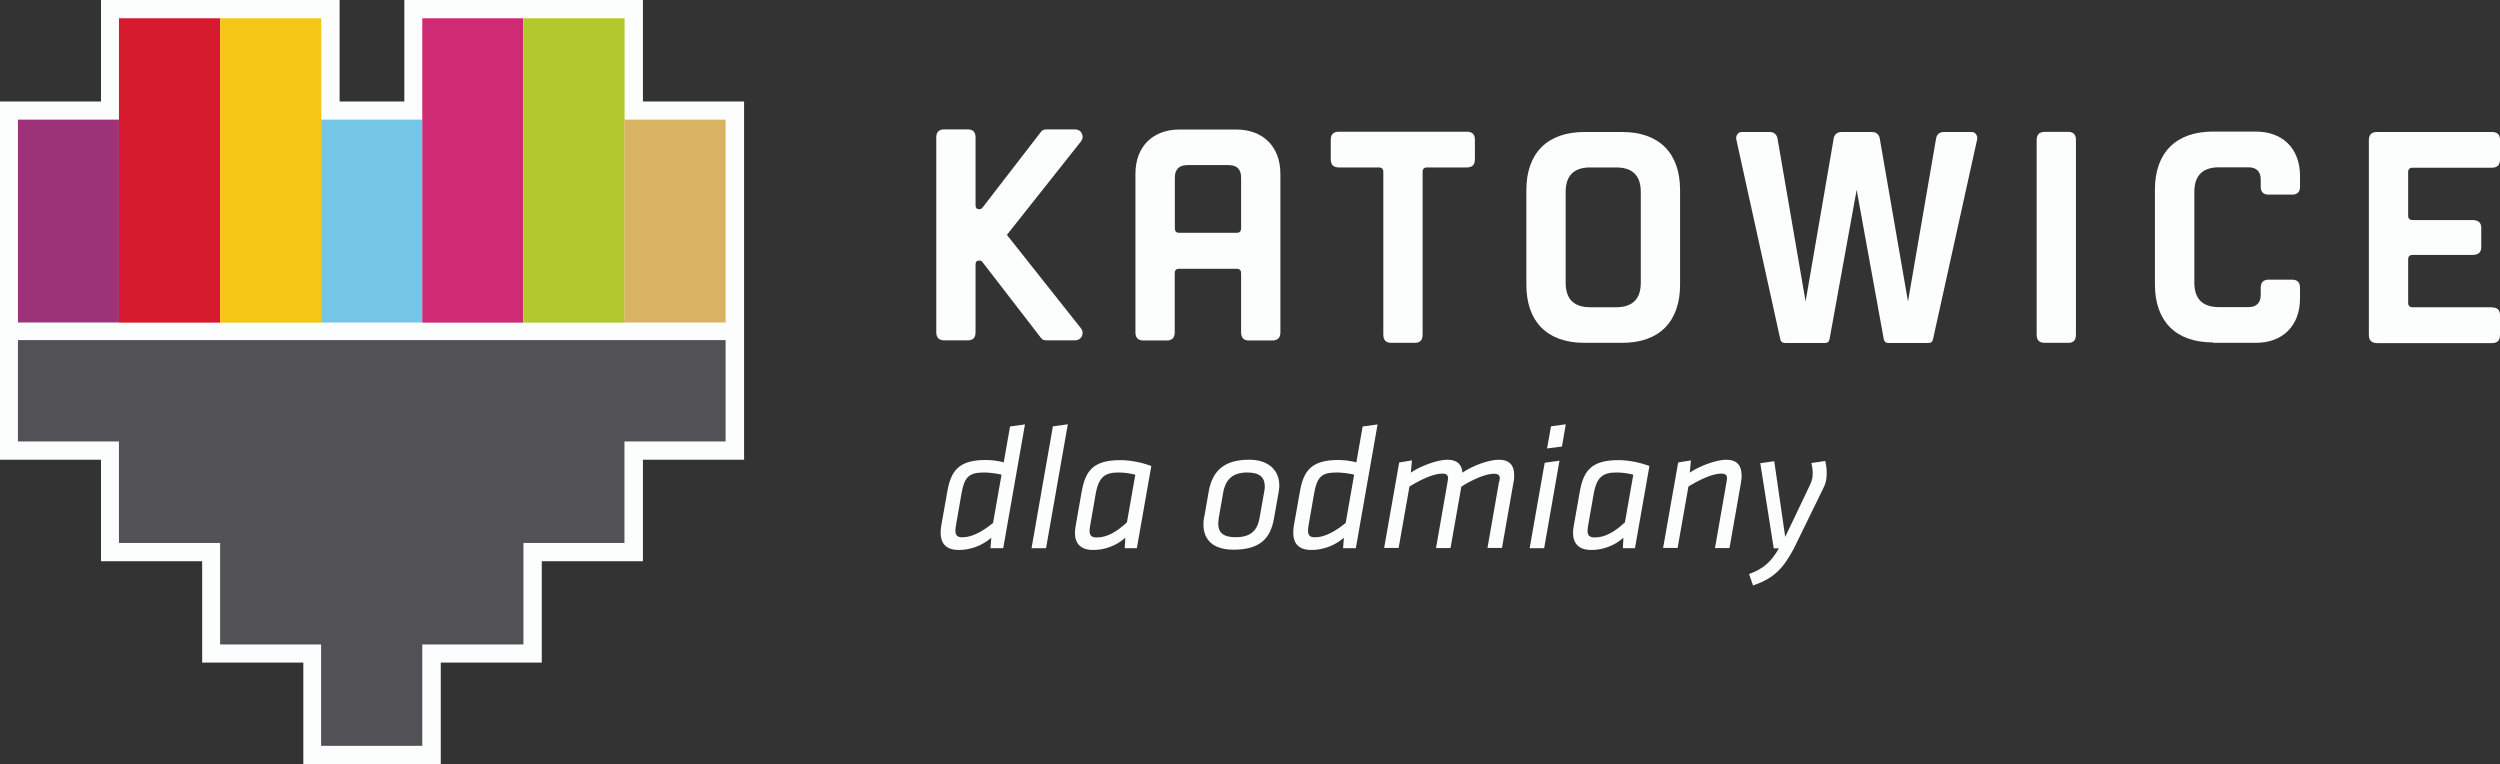 <svg width="337" height="103" viewBox="0 0 337 103" fill="none" xmlns="http://www.w3.org/2000/svg">
<rect x="0" y="0" width="337" height="103" fill="#333333" stroke="none"/>
<g clip-path="url(#clip0_279_7752)">
<path fill-rule="evenodd" clip-rule="evenodd" d="M86.667 13.683H100.303V61.97H86.667V75.653H73.031V89.317H59.414V103H40.889V89.317H27.253V75.653H13.617V61.97H0V13.683H13.617V0H45.778V13.683H54.506V0H86.667V13.683Z" fill="#FCFEFE"/>
<path d="M16.034 16.127H2.417V43.474H16.034V16.127Z" fill="#9C3378"/>
<path fill-rule="evenodd" clip-rule="evenodd" d="M2.417 45.844H97.812V59.508H84.176V73.191H70.559V86.873H56.923V100.538H43.287V86.873H29.67V73.191H16.034V59.508H2.417V45.844Z" fill="#525156"/>
<path d="M29.67 2.462H16.034V43.492H29.67V2.462Z" fill="#D61B2E"/>
<path d="M43.306 2.462H29.67V43.492H43.306V2.462Z" fill="#F5C615"/>
<path d="M56.923 16.127H43.288V43.474H56.923V16.127Z" fill="#73C6E5"/>
<path d="M70.541 2.462H56.923V43.492H70.541V2.462Z" fill="#CF2B75"/>
<path d="M84.195 2.462H70.559V43.492H84.195V2.462Z" fill="#B1C92C"/>
<path d="M97.812 16.127H84.176V43.474H97.812V16.127Z" fill="#D7B362"/>
<path d="M126.209 18.534V44.77C126.209 45.51 126.56 45.881 127.316 45.881H130.453C131.154 45.881 131.505 45.529 131.505 44.77V35.642C131.505 35.29 131.671 35.123 132.021 35.123C132.224 35.123 132.335 35.197 132.464 35.364L140.306 45.529C140.454 45.77 140.73 45.881 141.081 45.881H144.919C145.509 45.881 145.934 45.455 145.934 44.862C145.934 44.659 145.86 44.418 145.694 44.233L135.73 31.661L145.694 19.089C145.86 18.886 145.934 18.663 145.934 18.46C145.934 17.867 145.509 17.441 144.919 17.441H141.081C140.73 17.441 140.454 17.552 140.306 17.793L132.464 27.958C132.335 28.125 132.224 28.199 132.021 28.199C131.671 28.199 131.505 28.051 131.505 27.68V18.534C131.505 17.793 131.154 17.441 130.453 17.441H127.316C126.56 17.441 126.209 17.793 126.209 18.534Z" fill="#FCFEFE"/>
<path d="M166.729 31.383H158.961C158.573 31.383 158.37 31.18 158.37 30.791V23.903C158.37 22.848 158.961 22.255 160.012 22.255H165.659C166.729 22.255 167.301 22.848 167.301 23.903V30.791C167.301 31.18 167.098 31.383 166.71 31.383M158.942 36.234H166.71C167.098 36.234 167.301 36.438 167.301 36.827V44.788C167.301 45.529 167.651 45.899 168.353 45.899H171.489C172.227 45.899 172.596 45.547 172.596 44.788V23.44C172.596 19.774 170.271 17.46 166.637 17.46H159.016C155.363 17.46 153.056 19.774 153.056 23.44V44.788C153.056 45.529 153.407 45.899 154.145 45.899H157.282C157.983 45.899 158.352 45.547 158.352 44.788V36.827C158.352 36.438 158.536 36.234 158.942 36.234Z" fill="#FCFEFE"/>
<path d="M190.716 46.214C191.417 46.214 191.767 45.862 191.767 45.103V23.162C191.767 22.773 191.97 22.57 192.358 22.57H197.727C198.465 22.57 198.816 22.218 198.816 21.459V18.811C198.816 18.108 198.465 17.756 197.727 17.756H180.493C179.755 17.756 179.386 18.108 179.386 18.811V21.459C179.386 22.218 179.737 22.57 180.493 22.57H185.881C186.269 22.57 186.472 22.773 186.472 23.162V45.103C186.472 45.843 186.822 46.214 187.523 46.214H190.697H190.716Z" fill="#FCFEFE"/>
<path d="M217.84 41.418H214.389C212.157 41.418 211.05 40.326 211.05 38.104V25.884C211.05 23.681 212.138 22.57 214.389 22.57H217.84C220.072 22.57 221.179 23.662 221.179 25.884V38.104C221.179 40.307 220.072 41.418 217.84 41.418ZM213.577 46.214H218.67C223.652 46.214 226.475 43.381 226.475 38.382V25.625C226.475 20.626 223.652 17.793 218.67 17.793H213.577C208.595 17.793 205.754 20.626 205.754 25.625V38.382C205.754 43.381 208.577 46.214 213.577 46.214Z" fill="#FCFEFE"/>
<path d="M250.24 25.384L253.931 45.714C254.004 46.066 254.207 46.232 254.521 46.232H259.983C260.296 46.232 260.499 46.084 260.573 45.714L266.515 18.811C266.625 18.293 266.275 17.793 265.814 17.793H262.049C261.459 17.793 261.108 18.108 260.998 18.589L257.197 40.641L253.377 18.589C253.266 18.108 252.897 17.793 252.325 17.793H248.248C247.657 17.793 247.307 18.108 247.196 18.589L243.395 40.641L239.594 18.589C239.465 18.108 239.133 17.793 238.524 17.793H234.759C234.298 17.793 233.929 18.311 234.058 18.811L239.981 45.714C240.055 46.066 240.258 46.232 240.572 46.232H246.033C246.347 46.232 246.55 46.084 246.624 45.714L250.314 25.384H250.24Z" fill="#FCFEFE"/>
<path d="M275.649 17.774C274.911 17.774 274.542 18.126 274.542 18.885V45.121C274.542 45.862 274.892 46.214 275.649 46.214H278.785C279.505 46.214 279.837 45.862 279.837 45.121V18.885C279.837 18.126 279.487 17.774 278.785 17.774H275.649Z" fill="#FCFEFE"/>
<path d="M298.307 46.214H304.082C307.736 46.214 310.042 43.881 310.042 40.234V38.808C310.042 38.068 309.692 37.697 308.953 37.697H305.817C305.116 37.697 304.747 38.049 304.747 38.808V39.752C304.747 40.826 304.156 41.4 303.104 41.4H299.137C296.905 41.4 295.797 40.308 295.797 38.086V25.866C295.797 23.663 296.905 22.552 299.137 22.552H303.104C304.175 22.552 304.747 23.144 304.747 24.2V25.144C304.747 25.884 305.097 26.236 305.817 26.236H308.953C309.692 26.236 310.042 25.884 310.042 25.144V23.718C310.042 20.052 307.736 17.738 304.082 17.738H298.307C293.325 17.738 290.483 20.571 290.483 25.57V38.327C290.483 43.326 293.307 46.159 298.307 46.159" fill="#FCFEFE"/>
<path d="M335.893 41.418H325.209C324.822 41.418 324.619 41.215 324.619 40.826V34.956C324.619 34.568 324.822 34.364 325.209 34.364H333.254C334.085 34.364 334.472 34.012 334.472 33.346V30.717C334.472 30.013 334.085 29.661 333.254 29.661H325.209C324.822 29.661 324.619 29.457 324.619 29.069V23.199C324.619 22.811 324.822 22.607 325.209 22.607H335.893C336.649 22.607 337 22.255 337 21.496V18.848C337 18.145 336.649 17.793 335.893 17.793H320.43C319.692 17.793 319.323 18.145 319.323 18.904V45.14C319.323 45.88 319.692 46.251 320.43 46.251H335.893C336.649 46.251 337 45.899 337 45.14V42.492C337 41.789 336.649 41.437 335.893 41.437" fill="#FCFEFE"/>
<path d="M135.232 73.894H133.516L133.626 72.487C132.298 73.635 130.711 74.135 129.235 74.135C127.445 74.135 126.799 73.153 126.799 71.82C126.799 71.598 126.818 71.191 126.873 70.913L127.685 66.321C128.183 63.452 129.216 62.007 132.888 62.007C133.682 62.007 134.512 62.118 135.306 62.322L136.154 57.49L138.165 57.212L135.232 73.913V73.894ZM135.01 63.989C134.401 63.822 133.313 63.692 132.685 63.692C130.619 63.692 130.01 64.266 129.604 66.562L128.866 70.802C128.811 71.08 128.792 71.32 128.792 71.543C128.792 72.117 129.014 72.431 129.715 72.431C131.099 72.431 132.556 71.561 133.866 70.487L135.01 63.97V63.989Z" fill="#FCFEFE"/>
<path d="M141.948 57.471L143.941 57.193L141.007 73.894H139.051L141.93 57.471H141.948Z" fill="#FCFEFE"/>
<path d="M153.241 73.894H151.617L151.691 72.487C150.399 73.635 148.831 74.135 147.354 74.135C145.565 74.135 144.9 73.153 144.9 71.82C144.9 71.543 144.956 71.228 144.993 70.913L145.805 66.303C146.303 63.47 147.354 62.026 151.026 62.026C152.466 62.026 154.052 62.378 155.196 62.822L153.241 73.931V73.894ZM153.019 63.989C152.392 63.822 151.598 63.692 150.786 63.692C148.997 63.692 148.111 64.248 147.705 66.544L146.967 70.765C146.912 71.043 146.875 71.358 146.875 71.58C146.875 72.135 147.115 72.45 147.834 72.45C149.292 72.45 150.583 71.635 151.912 70.413L153.038 64.007L153.019 63.989Z" fill="#FCFEFE"/>
<path d="M162.337 69.691L162.928 66.284C163.426 63.433 165.049 61.97 168.389 61.97C171.065 61.97 172.449 63.451 172.449 65.433C172.449 65.599 172.449 65.858 172.375 66.247L171.729 69.913C171.268 72.542 169.884 74.098 166.286 74.098C162.964 74.098 161.876 72.191 162.319 69.672L162.337 69.691ZM170.419 66.284C170.474 66.025 170.493 65.784 170.493 65.581C170.493 64.303 169.755 63.692 168.112 63.692C166.212 63.692 165.197 64.599 164.883 66.414L164.293 69.784C164.035 71.394 164.404 72.413 166.581 72.413C168.574 72.413 169.496 71.543 169.792 69.802L170.419 66.266V66.284Z" fill="#FCFEFE"/>
<path d="M182.763 73.894H181.047L181.158 72.487C179.829 73.635 178.242 74.135 176.766 74.135C174.976 74.135 174.331 73.153 174.331 71.82C174.331 71.598 174.349 71.191 174.404 70.913L175.216 66.321C175.714 63.452 176.748 62.007 180.42 62.007C181.213 62.007 182.043 62.118 182.837 62.322L183.686 57.49L185.697 57.212L182.763 73.913V73.894ZM182.56 63.989C181.933 63.822 180.862 63.692 180.217 63.692C178.132 63.692 177.541 64.266 177.135 66.562L176.397 70.802C176.342 71.08 176.323 71.32 176.323 71.543C176.323 72.117 176.545 72.431 177.246 72.431C178.63 72.431 180.087 71.561 181.398 70.487L182.542 63.97L182.56 63.989Z" fill="#FCFEFE"/>
<path d="M202.119 64.914C202.137 64.766 202.174 64.599 202.174 64.507C202.174 64.025 201.934 63.859 201.362 63.859C200.2 63.859 198.262 64.766 196.989 65.599L195.532 73.876H193.576L195.144 64.896C195.163 64.748 195.199 64.581 195.199 64.488C195.199 64.007 194.96 63.84 194.388 63.84C193.225 63.84 191.435 64.692 189.996 65.581L188.538 73.857H186.583L188.612 62.34L190.328 62.063L190.181 63.711C191.325 62.896 193.705 61.97 195.089 61.97C196.473 61.97 197.045 62.637 197.137 63.711C198.41 62.822 200.661 61.97 202.045 61.97C203.503 61.97 204.112 62.766 204.112 64.025C204.112 64.285 204.112 64.655 204.019 65.025L202.469 73.857H200.513L202.082 64.877L202.119 64.914Z" fill="#FCFEFE"/>
<path d="M208.226 62.378L210.219 62.1L208.153 73.894H206.197L208.226 62.378ZM209.075 57.471L211.068 57.193L210.551 60.193L208.54 60.452L209.075 57.49V57.471Z" fill="#FCFEFE"/>
<path d="M220.386 73.894H218.762L218.836 72.487C217.544 73.635 215.976 74.135 214.5 74.135C212.71 74.135 212.046 73.153 212.046 71.82C212.046 71.543 212.083 71.228 212.138 70.913L212.95 66.303C213.448 63.47 214.5 62.026 218.172 62.026C219.593 62.026 221.198 62.378 222.342 62.822L220.386 73.931V73.894ZM220.165 63.989C219.537 63.822 218.744 63.692 217.914 63.692C216.124 63.692 215.238 64.248 214.832 66.544L214.094 70.765C214.039 71.043 214.002 71.358 214.002 71.58C214.002 72.135 214.242 72.45 214.961 72.45C216.419 72.45 217.711 71.635 219.039 70.413L220.165 64.007V63.989Z" fill="#FCFEFE"/>
<path d="M234.778 64.044C234.778 64.303 234.76 64.673 234.686 65.044L233.136 73.876H231.18L232.749 64.896C232.767 64.748 232.804 64.581 232.804 64.488C232.804 64.007 232.564 63.84 231.992 63.84C230.83 63.84 229.04 64.692 227.601 65.581L226.143 73.857H224.187L226.217 62.34L227.933 62.063L227.785 63.711C228.929 62.896 231.309 61.97 232.693 61.97C234.151 61.97 234.76 62.766 234.76 64.025L234.778 64.044Z" fill="#FCFEFE"/>
<path d="M236.291 78.874L235.774 77.375C237.638 76.708 238.727 75.801 239.797 73.912H239.096L237.287 62.433L239.17 62.174L240.646 72.376L243.93 65.488C244.299 64.747 244.354 64.34 244.354 63.711C244.354 63.377 244.281 62.822 244.17 62.414L246.052 62.137C246.144 62.544 246.236 63.099 246.236 63.673C246.236 64.303 246.218 64.933 245.831 65.71L241.808 73.949C240.516 76.319 239.391 77.893 236.273 78.93L236.291 78.874Z" fill="#FCFEFE"/>
</g>
<defs>
<clipPath id="clip0_279_7752">
<rect width="337" height="103" fill="white"/>
</clipPath>
</defs>
</svg>
